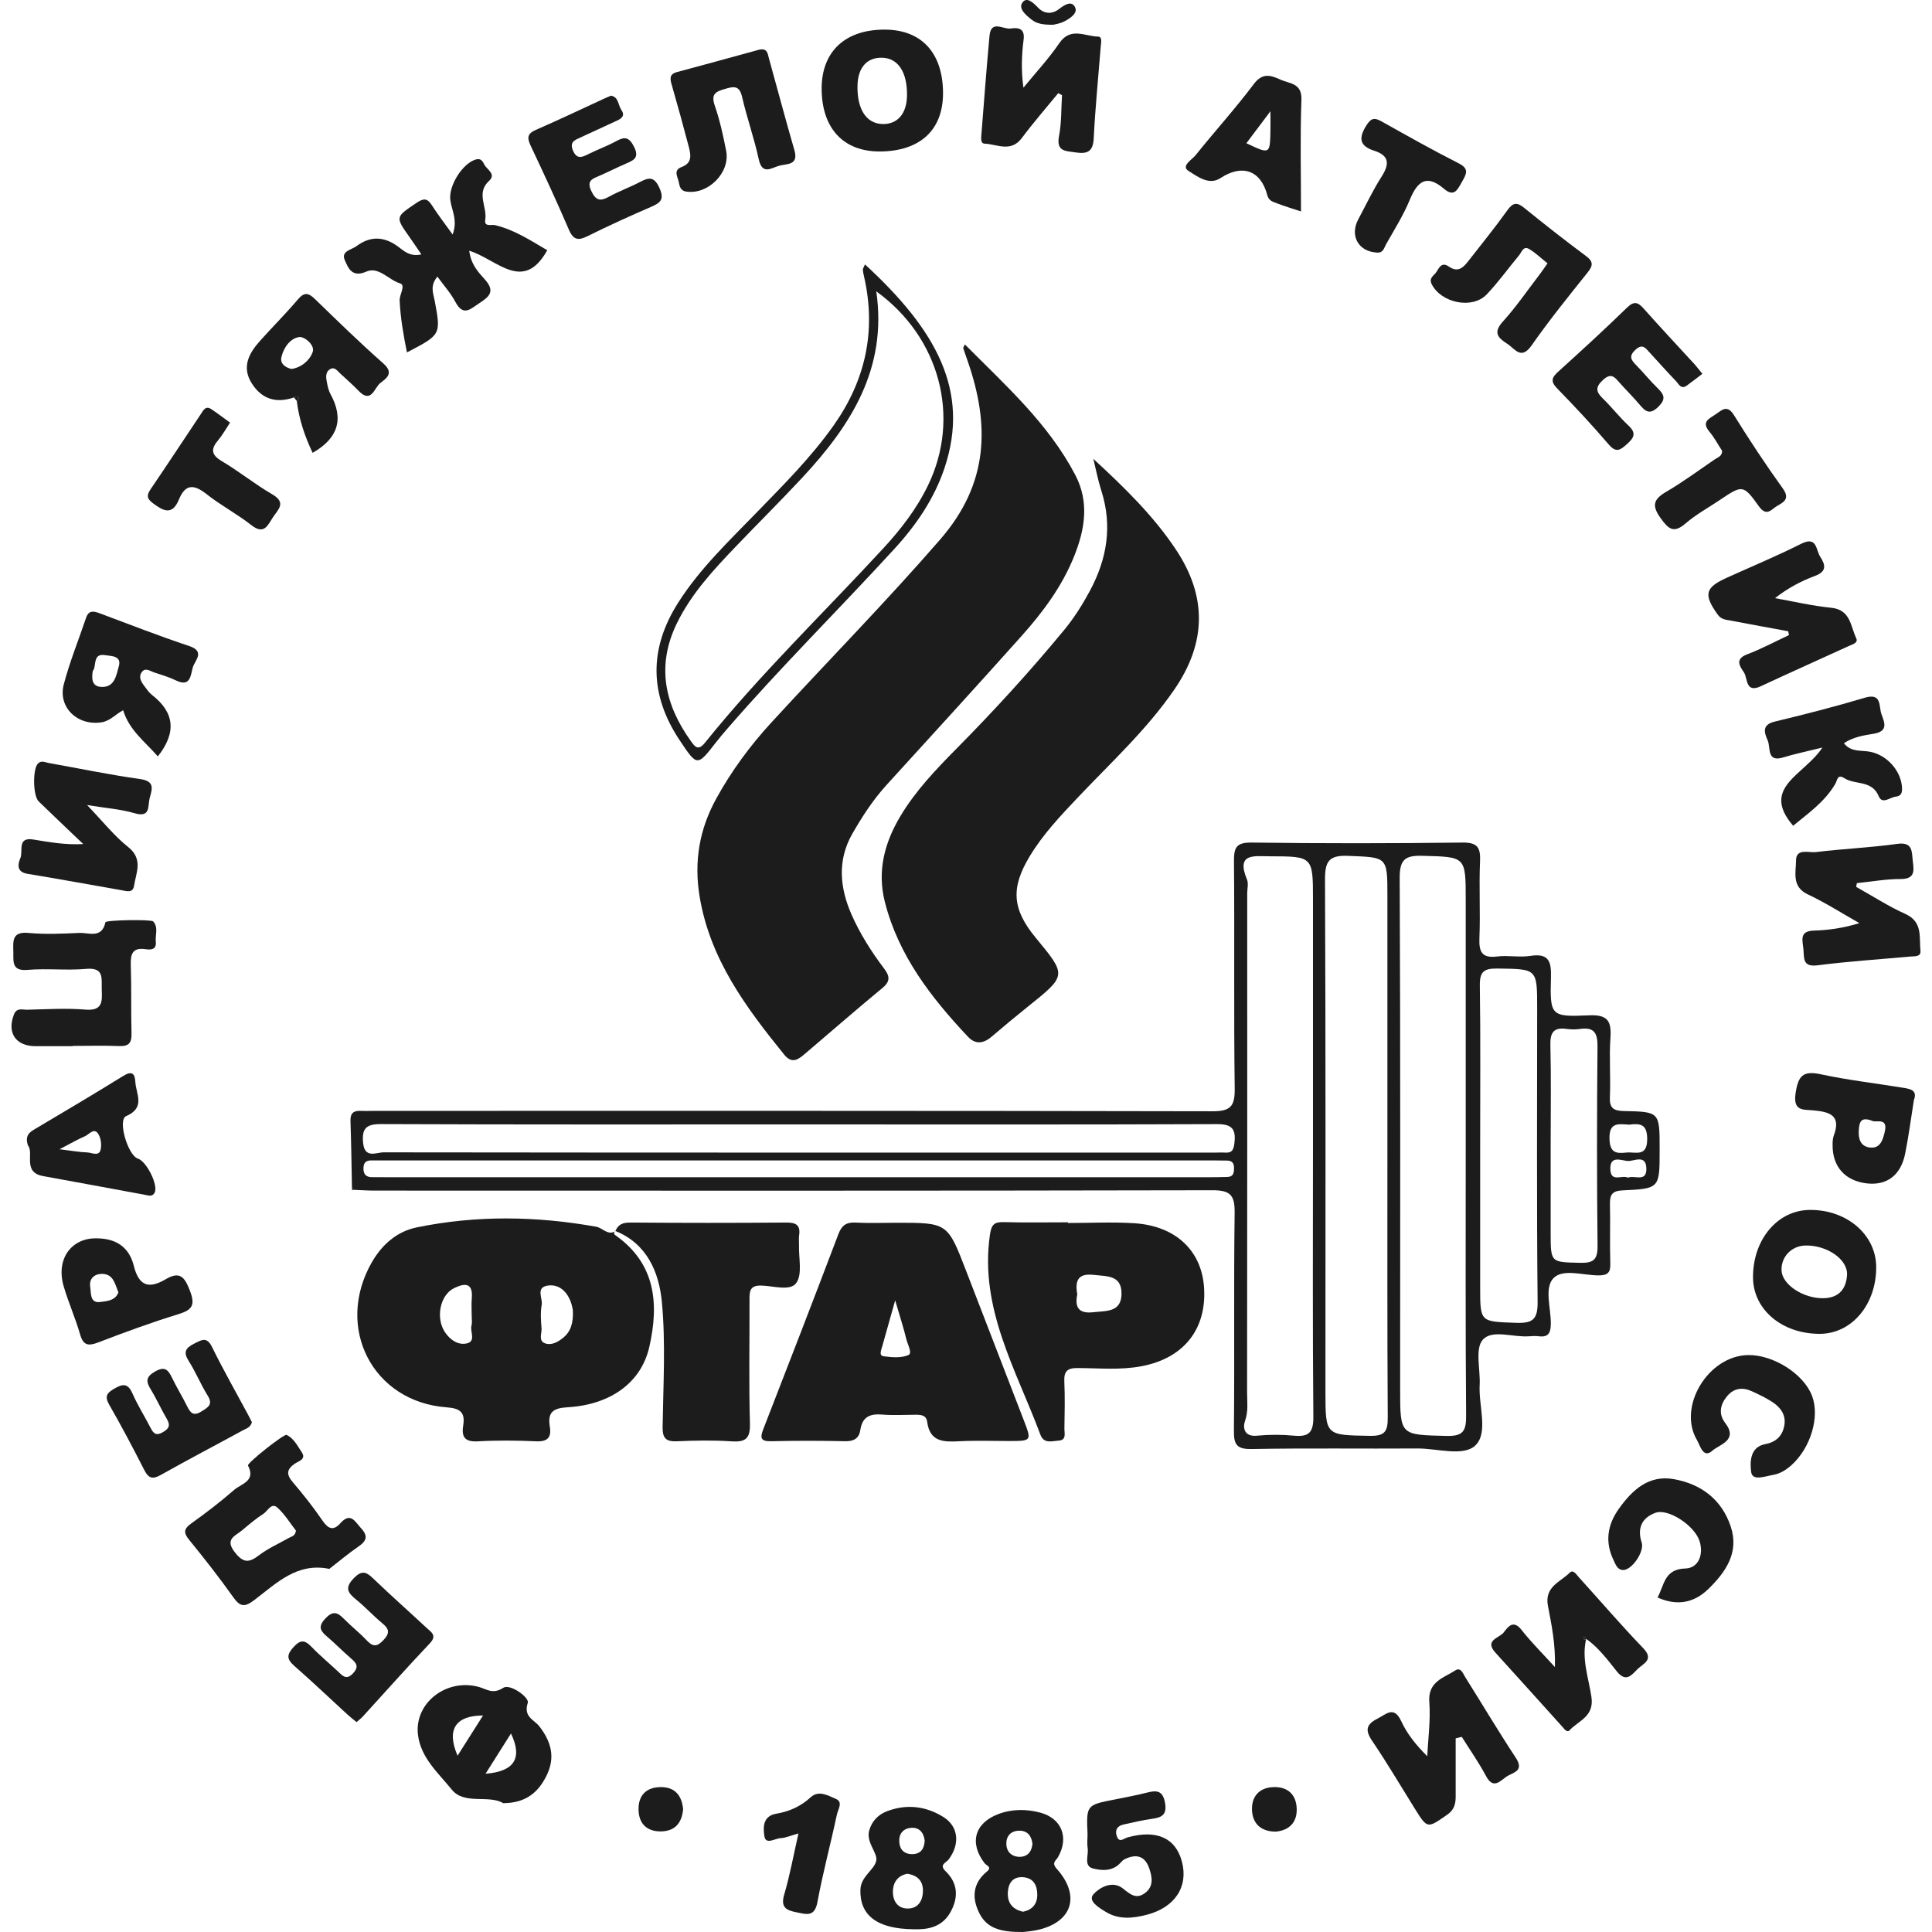<svg width="84" height="84" viewBox="0 0 84 84" fill="none" xmlns="http://www.w3.org/2000/svg">
<path d="M41.952 14.976C43.719 16.756 45.578 18.408 46.753 20.654C47.37 21.834 47.17 23.021 46.7 24.189C46.175 25.496 45.346 26.611 44.42 27.647C42.481 29.817 40.516 31.965 38.557 34.116C37.965 34.765 37.487 35.5 37.056 36.253C36.402 37.398 36.507 38.593 37.026 39.769C37.394 40.603 37.879 41.368 38.426 42.093C38.665 42.408 38.741 42.645 38.377 42.947C37.245 43.882 36.136 44.849 35.017 45.801C34.725 46.05 34.446 46.286 34.096 45.854C32.432 43.799 30.867 41.699 30.418 38.979C30.167 37.458 30.407 36.052 31.147 34.712C31.806 33.516 32.603 32.434 33.529 31.423C35.973 28.759 38.509 26.185 40.883 23.449C42.993 21.014 43.041 18.484 42.069 15.687C42.005 15.503 41.939 15.319 41.879 15.133C41.873 15.116 41.901 15.086 41.952 14.976Z" fill="#1C1C1C"/>
<path d="M15.304 51.704C15.284 50.714 15.272 49.723 15.238 48.733C15.226 48.384 15.387 48.285 15.694 48.298C15.92 48.309 16.145 48.298 16.372 48.298C28.485 48.298 40.599 48.29 52.712 48.316C53.495 48.317 53.693 48.109 53.683 47.332C53.639 44.039 53.68 40.746 53.651 37.451C53.646 36.845 53.753 36.625 54.424 36.633C57.472 36.674 60.522 36.672 63.57 36.633C64.231 36.625 64.377 36.834 64.35 37.451C64.3 38.556 64.368 39.667 64.323 40.772C64.297 41.379 64.422 41.672 65.097 41.586C65.57 41.527 66.065 41.634 66.533 41.561C67.337 41.435 67.454 41.796 67.433 42.502C67.386 44.165 67.421 44.22 69.086 44.145C69.908 44.107 70.069 44.4 70.019 45.133C69.959 45.98 70.034 46.838 69.995 47.687C69.971 48.184 70.153 48.297 70.619 48.307C72.158 48.336 72.158 48.355 72.158 49.937C72.158 49.965 72.158 49.993 72.158 50.022C72.158 51.66 72.16 51.682 70.551 51.755C70.085 51.776 69.988 51.953 69.998 52.367C70.02 53.218 69.985 54.072 70.013 54.922C70.027 55.328 69.91 55.454 69.496 55.452C68.827 55.449 67.952 55.15 67.543 55.571C67.135 55.994 67.433 56.872 67.427 57.549C67.423 57.932 67.338 58.152 66.909 58.099C66.77 58.082 66.626 58.087 66.486 58.099C65.791 58.155 64.87 57.785 64.465 58.254C64.123 58.648 64.37 59.548 64.333 60.223C64.284 61.119 64.716 62.283 64.155 62.836C63.638 63.347 62.49 62.97 61.62 62.977C59.221 62.993 56.823 62.957 54.426 63.001C53.766 63.013 53.641 62.81 53.648 62.19C53.68 59.038 53.637 55.887 53.68 52.735C53.69 51.968 53.5 51.748 52.715 51.75C40.574 51.776 28.432 51.769 16.291 51.765C15.981 51.765 15.672 51.743 15.364 51.731L15.35 51.689L15.304 51.704ZM63.727 49.855C63.727 46.279 63.727 42.703 63.727 39.125C63.727 37.226 63.726 37.261 61.852 37.209C61.105 37.189 60.852 37.354 60.856 38.172C60.891 45.58 60.876 52.989 60.876 60.397C60.876 62.422 60.878 62.381 62.895 62.432C63.646 62.451 63.749 62.188 63.744 61.52C63.712 57.632 63.729 53.742 63.727 49.855ZM57.086 49.771C57.086 46.226 57.086 42.679 57.086 39.134C57.086 37.231 57.086 37.235 55.209 37.23C54.527 37.228 53.732 37.078 54.217 38.242C54.288 38.411 54.227 38.636 54.227 38.834C54.227 46.067 54.231 53.301 54.221 60.535C54.221 60.947 54.282 61.356 54.131 61.782C54.026 62.081 54.097 62.474 54.648 62.422C55.178 62.37 55.722 62.37 56.253 62.42C56.896 62.481 57.109 62.295 57.102 61.6C57.067 57.658 57.086 53.715 57.086 49.771ZM60.322 49.775C60.322 46.17 60.322 42.563 60.322 38.958C60.322 37.23 60.32 37.281 58.613 37.211C57.767 37.177 57.606 37.458 57.609 38.256C57.642 45.667 57.628 53.076 57.628 60.487C57.628 62.428 57.628 62.394 59.564 62.428C60.228 62.44 60.342 62.221 60.337 61.614C60.312 57.668 60.323 53.72 60.322 49.775ZM34.778 48.888C28.707 48.888 22.636 48.898 16.566 48.873C15.911 48.87 15.727 49.071 15.788 49.691C15.855 50.392 16.367 50.1 16.683 50.102C28.712 50.117 40.74 50.114 52.769 50.114C52.939 50.114 53.108 50.103 53.278 50.114C53.578 50.133 53.637 49.972 53.67 49.703C53.741 49.101 53.581 48.871 52.908 48.875C46.863 48.9 40.821 48.888 34.778 48.888ZM64.355 49.834C64.355 51.878 64.355 53.92 64.355 55.963C64.355 57.497 64.355 57.458 65.909 57.514C66.635 57.54 66.862 57.375 66.853 56.596C66.809 52.34 66.833 48.084 66.833 43.826C66.833 42.106 66.832 42.132 65.101 42.11C64.519 42.103 64.331 42.244 64.341 42.855C64.375 45.181 64.353 47.508 64.355 49.834ZM34.739 51.184C40.693 51.184 46.646 51.184 52.6 51.184C52.854 51.184 53.107 51.179 53.361 51.172C53.637 51.165 53.656 50.976 53.653 50.761C53.649 50.55 53.546 50.46 53.344 50.46C53.147 50.46 52.949 50.453 52.752 50.453C40.704 50.453 28.656 50.453 16.608 50.453C16.467 50.453 16.327 50.456 16.184 50.453C15.96 50.446 15.811 50.506 15.803 50.777C15.794 51.068 15.925 51.188 16.201 51.182C16.427 51.179 16.652 51.184 16.878 51.184C22.831 51.184 28.785 51.184 34.739 51.184ZM67.42 49.773C67.42 51.048 67.42 52.323 67.42 53.599C67.42 54.905 67.42 54.874 68.698 54.905C69.273 54.919 69.466 54.777 69.459 54.165C69.427 51.275 69.429 48.384 69.457 45.493C69.463 44.903 69.3 44.654 68.706 44.736C68.513 44.764 68.31 44.764 68.117 44.736C67.562 44.658 67.394 44.878 67.408 45.437C67.444 46.882 67.42 48.328 67.42 49.773ZM70.841 48.898C70.4 48.878 69.954 48.757 69.978 49.521C69.996 50.122 70.268 50.16 70.705 50.112C71.1 50.069 71.617 50.328 71.617 49.527C71.619 48.878 71.319 48.834 70.841 48.898ZM70.78 51.203C71.073 51.082 71.61 51.43 71.58 50.78C71.553 50.199 71.068 50.475 70.807 50.478C70.525 50.48 69.988 50.189 70.015 50.848C70.039 51.428 70.529 51.068 70.78 51.203Z" fill="#1C1C1C"/>
<path d="M47.536 19.95C48.881 21.189 50.137 22.411 51.118 23.881C52.493 25.938 52.451 27.954 51.057 29.981C49.861 31.723 48.313 33.142 46.874 34.661C46.114 35.464 45.353 36.265 44.777 37.218C43.934 38.61 44.005 39.532 45.039 40.782C46.385 42.411 46.384 42.41 44.695 43.763C44.166 44.187 43.642 44.62 43.127 45.063C42.773 45.368 42.42 45.432 42.083 45.074C40.481 43.369 39.064 41.545 38.472 39.214C38.13 37.865 38.458 36.635 39.155 35.472C39.818 34.368 40.7 33.448 41.595 32.542C43.227 30.891 44.794 29.178 46.272 27.385C46.706 26.858 47.067 26.284 47.389 25.684C48.132 24.3 48.372 22.863 47.884 21.334C47.74 20.881 47.65 20.412 47.536 19.95Z" fill="#1C1C1C"/>
<path d="M26.746 53.516C26.688 53.587 26.674 53.649 26.763 53.712C28.514 54.944 28.656 56.698 28.229 58.571C27.876 60.112 26.547 61.078 24.671 61.186C24.03 61.222 23.804 61.416 23.906 62.031C23.982 62.498 23.809 62.688 23.309 62.665C22.465 62.628 21.616 62.619 20.772 62.667C20.219 62.698 20.058 62.485 20.139 61.983C20.231 61.413 20.019 61.232 19.419 61.188C16.198 60.952 14.543 57.714 16.167 54.881C16.61 54.109 17.262 53.54 18.122 53.364C20.716 52.832 23.32 52.87 25.925 53.337C26.208 53.388 26.422 53.734 26.758 53.528L26.746 53.516ZM24.908 56.969C24.895 56.914 24.867 56.715 24.791 56.538C24.608 56.108 24.271 55.822 23.804 55.897C23.282 55.982 23.603 56.446 23.552 56.73C23.494 57.059 23.516 57.409 23.545 57.746C23.565 57.975 23.392 58.302 23.706 58.409C23.981 58.503 24.257 58.351 24.481 58.167C24.817 57.896 24.93 57.528 24.908 56.969ZM20.509 57.215C20.509 56.961 20.49 56.706 20.512 56.454C20.575 55.74 20.183 55.791 19.743 56.006C19.124 56.308 18.931 57.318 19.354 57.934C19.576 58.256 19.907 58.486 20.277 58.413C20.717 58.326 20.427 57.9 20.499 57.634C20.536 57.504 20.507 57.356 20.509 57.215Z" fill="#1C1C1C"/>
<path d="M38.979 53.163C41.199 53.163 41.199 53.163 42.006 55.256C42.84 57.421 43.676 59.584 44.512 61.748C44.861 62.652 44.859 62.652 43.852 62.653C43.147 62.653 42.442 62.626 41.739 62.662C41.059 62.696 40.43 62.721 40.311 61.815C40.272 61.517 40.026 61.51 39.792 61.511C39.313 61.513 38.831 61.542 38.355 61.503C37.829 61.459 37.492 61.597 37.406 62.173C37.353 62.529 37.131 62.67 36.749 62.662C35.678 62.638 34.607 62.636 33.535 62.662C33.054 62.674 33.042 62.508 33.193 62.121C34.291 59.302 35.381 56.48 36.455 53.65C36.599 53.272 36.8 53.134 37.2 53.156C37.792 53.188 38.387 53.163 38.979 53.163ZM38.921 56.536C38.692 57.349 38.521 57.946 38.356 58.544C38.316 58.694 38.199 58.938 38.419 58.968C38.773 59.018 39.179 59.05 39.492 58.917C39.682 58.837 39.465 58.467 39.409 58.235C39.291 57.748 39.133 57.266 38.921 56.536Z" fill="#1C1C1C"/>
<path d="M46.433 53.173C47.391 53.173 48.352 53.124 49.308 53.183C51.115 53.296 52.251 54.377 52.351 55.994C52.463 57.796 51.468 59.052 49.632 59.401C48.711 59.577 47.775 59.483 46.846 59.48C46.399 59.478 46.255 59.625 46.275 60.066C46.306 60.744 46.289 61.426 46.279 62.106C46.275 62.312 46.379 62.612 46.031 62.635C45.744 62.652 45.388 62.791 45.233 62.374C44.187 59.563 42.581 56.899 43.039 53.695C43.102 53.25 43.217 53.124 43.641 53.136C44.57 53.161 45.502 53.144 46.431 53.144C46.433 53.154 46.433 53.163 46.433 53.173ZM46.838 56.274C46.721 56.843 46.901 57.126 47.535 57.053C48.094 56.988 48.754 57.068 48.762 56.25C48.769 55.435 48.128 55.496 47.557 55.43C46.851 55.348 46.736 55.699 46.838 56.274Z" fill="#1C1C1C"/>
<path d="M26.756 53.526C26.876 53.233 27.083 53.153 27.403 53.154C29.658 53.172 31.913 53.173 34.169 53.154C34.595 53.151 34.813 53.248 34.744 53.714C34.724 53.852 34.744 53.996 34.74 54.138C34.722 54.699 34.893 55.398 34.623 55.779C34.361 56.149 33.623 55.907 33.101 55.894C32.584 55.88 32.586 56.161 32.587 56.531C32.594 58.317 32.555 60.103 32.606 61.888C32.625 62.558 32.408 62.708 31.796 62.667C31.009 62.614 30.218 62.63 29.429 62.664C28.951 62.684 28.802 62.529 28.809 62.041C28.836 60.228 28.946 58.401 28.777 56.604C28.654 55.319 28.134 54.071 26.747 53.517C26.746 53.516 26.756 53.526 26.756 53.526Z" fill="#1C1C1C"/>
<path d="M18.321 11.061C18.122 10.772 17.968 10.538 17.807 10.311C17.178 9.423 17.19 9.442 18.107 8.822C18.414 8.614 18.575 8.609 18.777 8.924C19.029 9.321 19.319 9.693 19.68 10.197C19.916 9.56 19.626 9.125 19.577 8.68C19.509 8.063 20.106 7.114 20.677 6.937C20.916 6.862 20.991 7.024 21.058 7.156C21.172 7.378 21.587 7.566 21.262 7.866C20.685 8.394 21.194 8.997 21.097 9.556C21.041 9.88 21.367 9.751 21.523 9.788C22.382 9.994 23.101 10.477 23.794 10.879C22.748 12.757 21.613 11.274 20.401 10.901C20.48 11.518 20.811 11.847 21.084 12.154C21.54 12.667 21.277 12.897 20.845 13.178C20.462 13.427 20.146 13.782 19.799 13.126C19.597 12.744 19.299 12.415 19.017 12.026C18.677 12.437 18.844 12.766 18.902 13.085C19.173 14.55 19.177 14.55 17.693 15.322C17.541 14.567 17.412 13.828 17.376 13.069C17.364 12.805 17.653 12.399 17.395 12.321C16.89 12.168 16.464 11.573 15.924 11.81C15.303 12.082 15.14 11.653 14.991 11.312C14.815 10.915 15.284 10.864 15.5 10.702C16.091 10.259 16.685 10.269 17.291 10.71C17.556 10.901 17.809 11.174 18.321 11.061Z" fill="#1C1C1C"/>
<path d="M14.318 68.213C12.914 67.92 12.016 68.841 11.06 69.565C10.648 69.879 10.448 69.877 10.144 69.447C9.539 68.595 8.893 67.77 8.232 66.96C7.974 66.645 7.981 66.477 8.319 66.234C8.961 65.776 9.59 65.292 10.185 64.774C10.489 64.51 11.138 64.397 10.782 63.719C10.729 63.618 12.351 62.331 12.463 62.386C12.78 62.543 12.935 62.866 13.121 63.143C13.325 63.446 12.979 63.529 12.826 63.633C12.462 63.881 12.438 64.099 12.726 64.438C13.184 64.975 13.623 65.532 14.023 66.115C14.276 66.482 14.496 66.567 14.805 66.222C15.244 65.732 15.432 66.154 15.696 66.441C16.01 66.78 15.944 66.995 15.586 67.24C15.149 67.54 14.738 67.886 14.318 68.213ZM12.867 66.548C12.619 66.233 12.384 65.837 12.058 65.546C11.801 65.314 11.638 65.698 11.451 65.819C11.123 66.03 10.822 66.286 10.522 66.538C10.231 66.782 9.759 66.915 10.209 67.489C10.578 67.963 10.824 67.954 11.261 67.62C11.658 67.317 12.128 67.112 12.565 66.863C12.68 66.799 12.84 66.785 12.867 66.548Z" fill="#1C1C1C"/>
<path d="M3.155 45.486C2.619 45.486 2.083 45.486 1.548 45.486C0.685 45.486 0.296 44.908 0.605 44.111C0.725 43.799 0.973 43.904 1.175 43.901C2.021 43.882 2.872 43.826 3.712 43.896C4.47 43.959 4.443 43.541 4.424 43.023C4.406 42.551 4.546 42.052 3.741 42.125C2.902 42.202 2.046 42.096 1.205 42.169C0.51 42.229 0.586 41.827 0.58 41.39C0.571 40.916 0.512 40.494 1.241 40.562C1.968 40.63 2.707 40.596 3.439 40.562C3.857 40.541 4.426 40.828 4.585 40.098C4.607 39.999 6.574 39.967 6.66 40.062C6.899 40.325 6.742 40.652 6.774 40.949C6.811 41.298 6.55 41.302 6.326 41.269C5.769 41.189 5.669 41.47 5.686 41.958C5.72 42.95 5.691 43.944 5.718 44.936C5.728 45.334 5.608 45.496 5.192 45.481C4.516 45.454 3.838 45.474 3.161 45.474C3.155 45.478 3.155 45.481 3.155 45.486Z" fill="#1C1C1C"/>
<path d="M80.702 38.559C81.414 38.956 82.103 39.405 82.842 39.737C83.606 40.08 83.437 40.744 83.498 41.329C83.528 41.612 83.25 41.571 83.062 41.588C81.716 41.711 80.365 41.798 79.024 41.97C78.373 42.053 78.444 41.672 78.41 41.278C78.376 40.891 78.21 40.478 78.87 40.46C79.512 40.441 80.153 40.349 80.843 40.136C80.097 39.715 79.373 39.25 78.6 38.886C77.886 38.551 78.088 37.92 78.088 37.412C78.088 36.867 78.649 37.085 78.954 37.047C80.127 36.903 81.314 36.855 82.484 36.691C83.177 36.594 83.116 37.03 83.165 37.441C83.216 37.855 83.272 38.22 82.636 38.218C82.002 38.217 81.368 38.333 80.734 38.397C80.726 38.452 80.714 38.506 80.702 38.559Z" fill="#1C1C1C"/>
<path d="M21.877 78.399C21.25 78.017 20.189 78.488 19.641 77.808C19.068 77.095 18.295 76.434 18.173 75.427C18.005 74.043 19.412 72.955 20.826 73.347C21.163 73.441 21.423 73.68 21.882 73.383C22.179 73.192 23.021 73.802 22.947 74.034C22.748 74.654 23.223 74.767 23.445 75.052C23.957 75.708 24.154 76.393 23.774 77.177C23.418 77.917 22.874 78.394 21.877 78.399ZM19.894 76.335C20.292 75.704 20.629 75.174 21.002 74.586C19.795 74.591 19.407 75.205 19.894 76.335ZM21.111 77.119C22.37 77.024 22.728 76.434 22.216 75.369C21.85 75.948 21.513 76.482 21.111 77.119Z" fill="#1C1C1C"/>
<path d="M77.749 27.446C76.918 27.293 76.088 27.143 75.259 26.984C75.049 26.943 74.842 26.947 74.677 26.715C74.065 25.851 74.126 25.551 75.077 25.12C76.156 24.631 77.251 24.177 78.308 23.645C79.009 23.293 78.944 23.906 79.141 24.208C79.378 24.571 79.424 24.849 78.912 25.04C78.314 25.263 77.744 25.561 77.173 26.006C77.986 26.151 78.795 26.343 79.614 26.424C80.463 26.507 80.456 27.226 80.706 27.751C80.802 27.954 80.539 28.015 80.402 28.079C79.122 28.668 77.834 29.239 76.557 29.836C75.879 30.151 75.996 29.493 75.822 29.233C75.65 28.977 75.411 28.658 75.961 28.45C76.583 28.215 77.176 27.896 77.781 27.613C77.769 27.559 77.759 27.503 77.749 27.446Z" fill="#1C1C1C"/>
<path d="M63.29 75.582C63.29 76.422 63.29 77.264 63.29 78.104C63.29 78.425 63.233 78.684 62.926 78.897C62.053 79.505 62.066 79.522 61.507 78.627C60.895 77.644 60.306 76.645 59.657 75.687C59.337 75.215 59.41 74.97 59.891 74.723C60.281 74.523 60.608 74.152 60.927 74.842C61.175 75.375 61.546 75.851 62.056 76.359C62.092 75.573 62.203 74.782 62.144 74.003C62.076 73.115 62.76 72.957 63.272 72.628C63.514 72.473 63.604 72.756 63.699 72.907C64.434 74.078 65.143 75.27 65.904 76.425C66.301 77.029 65.745 77.064 65.477 77.26C65.201 77.463 64.914 77.787 64.614 77.226C64.299 76.635 63.911 76.084 63.555 75.515C63.468 75.537 63.38 75.559 63.29 75.582Z" fill="#1C1C1C"/>
<path d="M46.009 4.051C45.48 4.699 44.929 5.329 44.429 5.999C43.951 6.642 43.351 6.268 42.802 6.245C42.62 6.236 42.659 5.97 42.673 5.803C42.786 4.388 42.891 2.972 43.022 1.559C43.088 0.845 43.624 1.29 43.941 1.24C44.251 1.193 44.57 1.218 44.505 1.721C44.42 2.387 44.392 3.061 44.497 3.812C45.021 3.171 45.589 2.561 46.055 1.88C46.546 1.157 47.17 1.581 47.74 1.591C47.938 1.595 47.87 1.862 47.858 2.024C47.753 3.354 47.62 4.683 47.553 6.014C47.525 6.611 47.26 6.701 46.758 6.626C46.328 6.562 45.914 6.592 46.045 5.914C46.157 5.336 46.136 4.731 46.175 4.138C46.119 4.111 46.063 4.08 46.009 4.051Z" fill="#1C1C1C"/>
<path d="M68.971 71.23C68.749 72.106 69.071 72.947 69.193 73.787C69.317 74.637 68.635 74.806 68.247 75.225C68.128 75.353 68.006 75.162 67.92 75.067C66.952 73.998 65.992 72.923 65.021 71.857C64.521 71.309 65.189 71.222 65.379 70.975C65.564 70.734 65.791 70.403 66.155 70.867C66.569 71.395 67.05 71.871 67.605 72.481C67.635 71.487 67.46 70.647 67.301 69.817C67.142 68.987 67.842 68.783 68.252 68.375C68.401 68.225 68.542 68.462 68.649 68.58C69.58 69.606 70.481 70.659 71.441 71.656C71.929 72.164 71.454 72.319 71.205 72.563C70.936 72.826 70.698 73.178 70.285 72.655C69.886 72.154 69.496 71.629 68.961 71.251C68.925 71.218 68.89 71.184 68.852 71.152C68.849 71.179 68.835 71.213 68.846 71.234C68.883 71.305 68.929 71.302 68.971 71.23Z" fill="#1C1C1C"/>
<path d="M3.786 35.002C4.469 35.713 4.962 36.342 5.571 36.826C6.235 37.354 5.918 37.937 5.827 38.517C5.774 38.851 5.484 38.738 5.277 38.703C3.918 38.469 2.562 38.215 1.2 37.993C0.707 37.913 0.775 37.572 0.888 37.303C1.01 37.008 0.737 36.384 1.443 36.5C2.133 36.613 2.819 36.741 3.619 36.698C2.974 36.081 2.323 35.469 1.683 34.845C1.429 34.598 1.419 33.444 1.643 33.206C1.794 33.045 1.953 33.144 2.111 33.172C3.441 33.41 4.767 33.686 6.103 33.874C6.764 33.968 6.603 34.334 6.505 34.712C6.42 35.043 6.556 35.565 5.854 35.358C5.242 35.178 4.589 35.135 3.786 35.002Z" fill="#1C1C1C"/>
<path d="M37.607 11.496C40.706 14.344 42.183 16.993 41.069 20.339C40.621 21.68 39.842 22.82 38.897 23.852C36.492 26.482 33.956 28.989 31.621 31.685C31.455 31.878 31.289 32.072 31.133 32.273C30.311 33.33 30.314 33.33 29.551 32.186C28.233 30.209 28.21 28.217 29.48 26.212C30.413 24.74 31.669 23.548 32.869 22.311C34.052 21.094 35.254 19.897 36.241 18.503C37.624 16.548 38.102 14.409 37.575 12.057C37.55 11.948 37.524 11.837 37.516 11.724C37.514 11.677 37.555 11.624 37.607 11.496ZM38.099 12.667C38.587 16.025 36.99 18.503 34.886 20.763C33.942 21.777 32.957 22.754 31.999 23.754C31.021 24.777 30.055 25.813 29.426 27.107C28.534 28.943 28.895 30.628 30.036 32.219C30.214 32.468 30.353 32.664 30.655 32.287C33.054 29.306 35.809 26.654 38.397 23.848C39.169 23.013 39.858 22.12 40.355 21.089C41.776 18.142 40.869 14.671 38.099 12.667Z" fill="#1C1C1C"/>
<path d="M6.862 32.887C6.318 32.258 5.618 31.753 5.355 30.881C5.03 31.044 4.801 31.343 4.419 31.404C3.378 31.571 2.509 30.758 2.773 29.754C3.031 28.774 3.417 27.828 3.741 26.865C3.858 26.517 4.075 26.569 4.341 26.667C5.631 27.15 6.916 27.652 8.223 28.087C8.932 28.322 8.478 28.711 8.386 29.008C8.288 29.325 8.301 29.899 7.654 29.585C7.352 29.439 7.025 29.342 6.705 29.236C6.53 29.18 6.325 29.008 6.167 29.219C6.006 29.435 6.14 29.648 6.279 29.832C6.381 29.967 6.479 30.115 6.61 30.216C7.584 30.973 7.688 31.844 6.862 32.887ZM4.033 29.173C3.972 29.534 4.014 29.832 4.372 29.863C4.989 29.916 5.055 29.359 5.167 28.965C5.301 28.5 4.811 28.527 4.577 28.486C4.004 28.389 4.213 28.973 4.033 29.173Z" fill="#1C1C1C"/>
<path d="M32.899 2.19C33.366 2.036 33.371 2.316 33.428 2.524C33.8 3.858 34.152 5.198 34.539 6.528C34.734 7.196 34.208 7.114 33.876 7.206C33.542 7.298 33.14 7.627 32.989 6.925C32.793 6.015 32.476 5.13 32.267 4.221C32.157 3.741 31.948 3.741 31.552 3.857C31.146 3.976 30.894 4.06 31.075 4.586C31.296 5.225 31.443 5.894 31.572 6.558C31.757 7.509 30.782 8.476 29.836 8.329C29.565 8.287 29.548 8.077 29.509 7.901C29.461 7.681 29.261 7.402 29.639 7.26C30.126 7.08 30.031 6.7 29.936 6.34C29.706 5.466 29.466 4.593 29.216 3.724C29.138 3.456 29.072 3.231 29.433 3.134C30.63 2.814 31.823 2.485 32.899 2.19Z" fill="#1C1C1C"/>
<path d="M67.284 11.45C67.003 11.227 66.76 10.988 66.477 10.823C66.228 10.678 66.157 10.971 66.043 11.106C65.572 11.668 65.145 12.272 64.64 12.8C64.014 13.456 62.675 13.177 62.253 12.367C62.115 12.101 62.316 12.001 62.421 11.866C62.558 11.69 62.651 11.353 62.995 11.591C63.431 11.893 63.662 11.58 63.892 11.285C64.448 10.572 65.018 9.87 65.543 9.135C65.789 8.793 65.964 8.789 66.276 9.043C67.152 9.754 68.04 10.451 68.946 11.123C69.285 11.375 69.268 11.547 69.019 11.857C68.188 12.894 67.354 13.928 66.593 15.016C66.132 15.674 65.872 15.166 65.535 14.949C65.138 14.695 64.899 14.469 65.342 13.981C65.928 13.335 66.423 12.606 66.956 11.912C67.057 11.777 67.149 11.639 67.284 11.45Z" fill="#1C1C1C"/>
<path d="M12.782 17.279C12.014 17.547 11.383 17.358 10.946 16.667C10.498 15.96 10.821 15.363 11.3 14.826C11.846 14.215 12.429 13.635 12.96 13.009C13.245 12.674 13.431 12.749 13.703 13.011C14.677 13.956 15.649 14.905 16.666 15.801C17.144 16.224 16.803 16.447 16.537 16.652C16.273 16.855 16.147 17.574 15.588 16.989C15.333 16.725 15.057 16.482 14.786 16.233C14.667 16.124 14.554 15.943 14.364 16.043C14.157 16.152 14.167 16.374 14.203 16.568C14.238 16.763 14.277 16.967 14.37 17.136C14.967 18.227 14.691 19.064 13.592 19.688C13.26 18.99 13.001 18.239 12.904 17.433C12.933 17.39 12.994 17.334 12.984 17.305C12.94 17.191 12.857 17.245 12.782 17.279ZM12.677 16.043C13.119 15.972 13.475 15.658 13.597 15.297C13.699 14.999 13.228 14.62 13.006 14.654C12.611 14.716 12.333 15.114 12.236 15.525C12.17 15.805 12.39 15.975 12.677 16.043Z" fill="#1C1C1C"/>
<path d="M41.001 4.061C40.999 5.655 40.001 6.574 38.263 6.586C36.673 6.596 35.73 5.583 35.724 3.862C35.719 2.231 36.758 1.269 38.506 1.288C40.087 1.307 41.003 2.323 41.001 4.061ZM39.435 4.158C39.45 3.144 39.053 2.532 38.363 2.51C37.692 2.488 37.295 2.938 37.282 3.739C37.265 4.75 37.665 5.367 38.356 5.392C39.014 5.416 39.423 4.951 39.435 4.158Z" fill="#1C1C1C"/>
<path d="M79.129 57.993C77.483 58 76.225 56.94 76.218 55.541C76.21 53.903 77.271 52.628 78.665 52.606C80.277 52.58 81.558 53.667 81.574 55.07C81.589 56.706 80.519 57.986 79.129 57.993ZM78.495 54.153C77.886 54.167 77.425 54.656 77.459 55.251C77.495 55.863 78.417 56.463 79.287 56.444C79.945 56.429 80.267 56.05 80.306 55.435C80.348 54.76 79.436 54.131 78.495 54.153Z" fill="#1C1C1C"/>
<path d="M80.17 32.314C80.48 32.72 80.946 32.607 81.338 32.691C82.077 32.849 82.684 33.553 82.698 34.296C82.701 34.515 82.623 34.612 82.426 34.636C82.174 34.665 81.836 34.987 81.686 34.622C81.387 33.904 80.66 34.138 80.187 33.833C79.885 33.639 79.887 33.92 79.799 34.075C79.334 34.876 78.588 35.38 77.963 35.902C76.525 34.232 78.459 33.697 79.234 32.502C78.49 32.688 78.01 32.783 77.546 32.928C76.795 33.163 76.995 32.505 76.856 32.191C76.701 31.844 76.598 31.508 77.169 31.372C78.481 31.058 79.79 30.721 81.084 30.335C81.828 30.114 81.684 30.714 81.799 31.039C81.919 31.384 82.135 31.796 81.458 31.903C81.028 31.972 80.57 32.045 80.17 32.314Z" fill="#1C1C1C"/>
<path d="M10.953 61.835C10.885 62.074 10.7 62.111 10.56 62.188C9.371 62.837 8.171 63.463 6.991 64.128C6.634 64.329 6.459 64.279 6.274 63.916C5.786 62.958 5.284 62.006 4.748 61.073C4.528 60.69 4.665 60.552 4.986 60.366C5.352 60.155 5.566 60.148 5.757 60.582C5.986 61.099 6.289 61.581 6.549 62.084C6.669 62.318 6.779 62.439 7.067 62.277C7.347 62.12 7.422 61.975 7.251 61.687C7.006 61.273 6.812 60.83 6.561 60.42C6.345 60.071 6.328 59.867 6.744 59.63C7.195 59.372 7.327 59.59 7.493 59.931C7.691 60.339 7.93 60.726 8.13 61.131C8.275 61.423 8.4 61.59 8.758 61.368C9.054 61.182 9.275 61.068 9.024 60.668C8.724 60.189 8.512 59.655 8.208 59.18C7.959 58.788 8.064 58.607 8.444 58.418C8.775 58.252 8.993 58.102 9.224 58.575C9.709 59.565 10.258 60.525 10.78 61.498C10.846 61.619 10.905 61.743 10.953 61.835Z" fill="#1C1C1C"/>
<path d="M26.564 4.16C26.9 4.213 26.869 4.567 27.017 4.781C27.18 5.014 27.044 5.144 26.841 5.237C26.303 5.486 25.764 5.735 25.227 5.982C24.993 6.09 24.761 6.17 24.906 6.531C25.064 6.918 25.276 6.857 25.567 6.708C25.969 6.504 26.4 6.354 26.793 6.136C27.169 5.926 27.358 5.967 27.568 6.384C27.812 6.87 27.541 6.971 27.21 7.116C26.822 7.284 26.444 7.475 26.056 7.646C25.762 7.774 25.493 7.847 25.708 8.302C25.908 8.723 26.096 8.764 26.474 8.554C26.919 8.309 27.402 8.137 27.849 7.9C28.241 7.692 28.458 7.699 28.671 8.172C28.887 8.65 28.736 8.808 28.331 8.984C27.398 9.388 26.473 9.805 25.564 10.259C25.155 10.463 24.935 10.453 24.735 9.988C24.21 8.764 23.65 7.557 23.081 6.354C22.919 6.013 22.901 5.819 23.301 5.645C24.311 5.208 25.303 4.731 26.303 4.271C26.381 4.238 26.459 4.206 26.564 4.16Z" fill="#1C1C1C"/>
<path d="M74.016 16.253C73.784 16.43 73.563 16.604 73.336 16.766C73.084 16.947 72.985 16.689 72.865 16.565C72.473 16.158 72.097 15.735 71.714 15.317C71.541 15.128 71.409 14.929 71.109 15.205C70.798 15.49 70.922 15.658 71.148 15.887C71.466 16.207 71.748 16.565 72.073 16.879C72.366 17.162 72.439 17.358 72.094 17.693C71.724 18.051 71.536 17.888 71.288 17.593C71.015 17.269 70.712 16.971 70.429 16.654C70.217 16.417 70.064 16.178 69.696 16.519C69.347 16.841 69.391 17.039 69.695 17.332C70.079 17.705 70.41 18.137 70.802 18.501C71.151 18.829 71.054 19.023 70.741 19.306C70.442 19.575 70.266 19.701 69.941 19.321C69.223 18.484 68.472 17.675 67.701 16.887C67.391 16.57 67.482 16.401 67.76 16.149C68.766 15.239 69.768 14.322 70.739 13.376C71.058 13.066 71.224 13.146 71.475 13.429C72.188 14.232 72.924 15.016 73.65 15.808C73.745 15.909 73.826 16.02 74.016 16.253Z" fill="#1C1C1C"/>
<path d="M15.501 74.873C15.36 74.757 15.228 74.656 15.106 74.544C14.336 73.838 13.579 73.117 12.794 72.428C12.465 72.14 12.46 71.948 12.758 71.617C13.065 71.276 13.255 71.3 13.548 71.605C13.919 71.992 14.335 72.333 14.725 72.701C14.92 72.885 15.07 73.044 15.342 72.761C15.637 72.452 15.481 72.294 15.243 72.089C14.901 71.794 14.586 71.469 14.243 71.176C13.955 70.93 13.792 70.749 14.143 70.374C14.476 70.02 14.671 70.097 14.95 70.381C15.267 70.703 15.625 70.983 15.935 71.312C16.205 71.597 16.383 71.619 16.674 71.307C16.973 70.986 16.908 70.812 16.613 70.569C16.223 70.245 15.877 69.865 15.484 69.546C15.125 69.253 14.972 69.042 15.381 68.619C15.754 68.232 15.949 68.363 16.252 68.655C17.006 69.377 17.788 70.071 18.553 70.782C18.747 70.963 19.014 71.104 18.69 71.447C17.7 72.493 16.744 73.57 15.772 74.634C15.698 74.717 15.604 74.782 15.501 74.873Z" fill="#1C1C1C"/>
<path d="M1.214 49.8C1.078 49.369 1.278 49.233 1.511 49.094C2.796 48.331 4.084 47.569 5.355 46.782C5.727 46.551 5.864 46.662 5.884 47.037C5.913 47.566 6.34 48.159 5.484 48.527C5.104 48.691 5.559 50.235 5.996 50.374C6.376 50.497 6.891 51.533 6.723 51.854C6.618 52.057 6.432 51.97 6.276 51.943C4.806 51.675 3.338 51.397 1.868 51.133C0.966 50.969 1.492 50.126 1.214 49.8ZM2.59 49.967C3.136 50.034 3.46 50.095 3.787 50.105C3.987 50.112 4.291 50.289 4.37 50.001C4.431 49.781 4.387 49.456 4.255 49.275C4.075 49.028 3.87 49.328 3.687 49.405C3.402 49.524 3.138 49.682 2.59 49.967Z" fill="#1C1C1C"/>
<path d="M56.565 9.193C56.197 9.071 55.852 8.97 55.518 8.839C55.348 8.772 55.165 8.737 55.099 8.483C54.814 7.393 53.999 7.129 53.065 7.743C52.558 8.075 52.053 7.664 51.678 7.434C51.329 7.221 51.827 6.943 51.986 6.744C52.817 5.706 53.714 4.719 54.511 3.657C54.894 3.146 55.253 3.272 55.674 3.463C56.072 3.644 56.611 3.604 56.584 4.341C56.525 5.928 56.565 7.516 56.565 9.193ZM54.19 6.228C55.216 6.713 55.216 6.713 55.236 5.675C55.241 5.462 55.236 5.249 55.236 4.837C54.824 5.386 54.529 5.778 54.19 6.228Z" fill="#1C1C1C"/>
<path d="M72.068 69.456C72.365 68.909 72.358 68.22 73.28 68.195C73.835 68.179 74.077 67.61 73.899 67.02C73.694 66.337 72.536 65.571 71.977 65.774C71.38 65.991 71.175 66.448 71.377 67.066C71.507 67.465 70.936 68.3 70.543 68.261C70.315 68.239 70.244 68.017 70.159 67.843C69.775 67.053 69.881 66.306 70.383 65.602C70.97 64.779 71.682 64.118 72.772 64.31C73.957 64.52 74.859 65.193 75.25 66.373C75.625 67.499 75.033 68.351 74.275 69.088C73.655 69.691 72.918 69.838 72.068 69.456Z" fill="#1C1C1C"/>
<path d="M44.475 84C43.629 84.003 42.952 83.904 42.591 83.204C42.247 82.536 42.279 81.891 42.908 81.372C43.149 81.172 42.89 81.116 42.806 81.007C42.132 80.131 42.376 79.258 43.41 78.871C44.01 78.646 44.637 78.65 45.239 78.813C46.166 79.066 46.482 79.897 46.004 80.738C45.904 80.913 45.702 80.981 45.955 81.264C47.019 82.464 46.589 83.632 45.005 83.932C44.783 83.973 44.558 83.99 44.475 84ZM44.476 83.119C44.853 83.045 45.099 82.812 45.099 82.381C45.099 81.97 44.934 81.65 44.478 81.617C44.061 81.588 43.854 81.847 43.822 82.234C43.786 82.682 43.969 83.001 44.476 83.119ZM44.89 80.167C44.849 79.816 44.671 79.587 44.303 79.596C43.934 79.604 43.739 79.843 43.754 80.196C43.768 80.511 43.983 80.719 44.295 80.731C44.653 80.746 44.854 80.533 44.89 80.167Z" fill="#1C1C1C"/>
<path d="M76.004 58.916C77.106 58.898 78.424 59.739 78.785 60.69C79.129 61.597 78.729 62.948 77.89 63.702C77.654 63.913 77.391 64.078 77.076 64.129C76.735 64.186 76.188 64.409 76.137 63.995C76.089 63.608 76.062 62.916 76.751 62.788C77.235 62.698 77.508 62.416 77.583 61.955C77.654 61.511 77.408 61.186 77.062 60.959C76.781 60.775 76.474 60.629 76.167 60.489C75.767 60.305 75.389 60.349 75.094 60.7C74.791 61.061 74.706 61.476 75.008 61.868C75.593 62.628 74.747 62.807 74.45 63.074C74.048 63.436 73.916 62.837 73.784 62.616C72.921 61.165 74.267 58.944 76.004 58.916Z" fill="#1C1C1C"/>
<path d="M39.731 83.881C38.124 83.867 37.375 83.27 37.409 82.157C37.428 81.573 38.026 81.297 38.099 80.891C38.16 80.552 37.646 80.102 37.792 79.585C37.909 79.171 38.189 78.892 38.572 78.747C39.418 78.426 40.252 78.527 41.008 78.994C41.676 79.406 41.747 80.17 41.252 80.838C41.138 80.992 40.813 81.068 41.115 81.36C41.66 81.888 41.676 82.512 41.32 83.144C40.95 83.804 40.311 83.901 39.731 83.881ZM39.441 81.467C39.058 81.549 38.834 81.811 38.823 82.22C38.811 82.631 39.011 82.965 39.435 82.979C39.906 82.996 40.125 82.652 40.128 82.207C40.131 81.787 39.901 81.534 39.441 81.467ZM40.204 80.018C40.155 79.659 39.955 79.437 39.596 79.473C39.241 79.509 39.065 79.759 39.102 80.121C39.136 80.446 39.34 80.618 39.662 80.615C40.045 80.61 40.189 80.368 40.204 80.018Z" fill="#1C1C1C"/>
<path d="M83.213 47.828C83.081 48.65 82.984 49.41 82.833 50.158C82.643 51.106 82.028 51.557 81.151 51.45C80.219 51.336 79.675 50.727 79.678 49.793C79.678 49.654 79.682 49.502 79.729 49.374C80.073 48.467 79.51 48.339 78.832 48.276C78.403 48.237 77.953 48.319 78.068 47.538C78.181 46.771 78.39 46.541 79.165 46.708C80.321 46.957 81.501 47.092 82.669 47.283C83.004 47.336 83.391 47.368 83.213 47.828ZM81.416 48.737C80.911 48.539 80.845 48.778 80.819 49.11C80.789 49.49 80.874 49.827 81.274 49.889C81.748 49.96 81.862 49.568 81.948 49.197C82.092 48.578 81.565 48.815 81.416 48.737Z" fill="#1C1C1C"/>
<path d="M4.174 53.841C5.167 53.834 5.643 54.341 5.815 55.026C6.045 55.955 6.5 56.035 7.217 55.612C7.842 55.244 8.042 55.554 8.263 56.134C8.493 56.741 8.363 56.95 7.768 57.134C6.586 57.497 5.423 57.923 4.27 58.367C3.83 58.535 3.618 58.496 3.479 58.007C3.277 57.303 2.973 56.628 2.768 55.924C2.419 54.724 3.119 53.829 4.174 53.841ZM5.148 56.192C4.998 55.819 4.93 55.411 4.472 55.387C4.109 55.37 3.863 55.592 3.923 55.955C3.963 56.207 3.901 56.667 4.348 56.609C4.631 56.575 5.016 56.553 5.148 56.192Z" fill="#1C1C1C"/>
<path d="M47.285 79.757C47.229 78.478 47.229 78.479 48.475 78.237C48.945 78.145 49.415 78.053 49.879 77.937C50.291 77.833 50.556 77.849 50.652 78.377C50.747 78.895 50.523 79.019 50.098 79.078C49.681 79.135 49.267 79.233 48.855 79.325C48.596 79.383 48.464 79.541 48.552 79.819C48.658 80.153 48.862 79.931 49.023 79.887C50.277 79.538 51.108 79.901 51.384 80.927C51.681 82.021 51.091 82.928 49.869 83.248C49.255 83.409 48.635 83.473 48.069 83.12C47.784 82.945 47.277 82.65 47.546 82.352C47.791 82.084 48.352 81.738 48.819 82.106C49.133 82.353 49.391 82.592 49.774 82.312C50.169 82.025 50.099 81.619 49.967 81.234C49.776 80.676 49.386 80.594 48.892 80.838C48.819 80.874 48.762 80.944 48.704 81.005C48.365 81.368 47.897 81.336 47.519 81.237C47.102 81.128 47.341 80.659 47.289 80.352C47.258 80.158 47.285 79.955 47.285 79.757Z" fill="#1C1C1C"/>
<path d="M59.813 10.976C59.054 10.916 58.677 10.236 59.059 9.529C59.393 8.909 59.694 8.264 60.073 7.673C60.42 7.129 60.405 6.764 59.747 6.553C59.088 6.342 59.067 5.987 59.418 5.437C59.633 5.101 59.791 5.123 60.083 5.287C61.186 5.905 62.29 6.528 63.419 7.1C63.882 7.334 63.765 7.552 63.575 7.886C63.382 8.223 63.239 8.597 62.785 8.21C62.019 7.557 61.627 7.884 61.293 8.692C61.015 9.367 60.617 9.993 60.257 10.633C60.173 10.787 60.135 11.032 59.813 10.976Z" fill="#1C1C1C"/>
<path d="M74.874 19.602C74.698 19.331 74.538 19.026 74.323 18.769C73.955 18.329 74.32 18.203 74.596 18.012C74.879 17.816 75.099 17.583 75.394 18.056C76.066 19.137 76.767 20.199 77.508 21.23C77.822 21.666 77.59 21.816 77.278 21.99C77.018 22.135 76.817 22.495 76.469 22.007C75.789 21.056 75.755 21.08 74.754 21.753C74.262 22.084 73.735 22.37 73.289 22.756C72.77 23.204 72.543 23.006 72.199 22.526C71.802 21.971 71.894 21.704 72.448 21.38C73.177 20.954 73.858 20.448 74.557 19.971C74.684 19.884 74.877 19.841 74.874 19.602Z" fill="#1C1C1C"/>
<path d="M10.002 18.375C9.805 18.672 9.668 18.922 9.488 19.135C9.168 19.515 9.168 19.768 9.642 20.049C10.395 20.495 11.082 21.053 11.838 21.493C12.467 21.857 12.087 22.157 11.865 22.495C11.639 22.839 11.485 23.269 10.931 22.834C10.31 22.346 9.6 21.973 8.981 21.484C8.444 21.06 8.064 21.026 7.781 21.714C7.486 22.433 7.098 22.214 6.638 21.871C6.352 21.656 6.391 21.503 6.562 21.25C7.295 20.173 8.01 19.084 8.734 18C8.839 17.842 8.939 17.622 9.19 17.791C9.461 17.973 9.722 18.172 10.002 18.375Z" fill="#1C1C1C"/>
<path d="M34.715 79.715C34.369 79.81 34.156 79.911 33.94 79.919C33.696 79.928 33.296 80.223 33.235 79.838C33.183 79.493 33.142 78.96 33.747 78.858C34.31 78.762 34.812 78.544 35.246 78.143C35.598 77.818 36.01 78.072 36.348 78.215C36.665 78.35 36.432 78.677 36.387 78.893C36.117 80.163 35.776 81.421 35.541 82.698C35.419 83.359 35.066 83.23 34.641 83.146C34.205 83.059 33.927 82.947 34.095 82.377C34.344 81.53 34.502 80.656 34.715 79.715Z" fill="#1C1C1C"/>
<path d="M55.472 79.636C54.831 79.635 54.468 79.299 54.436 78.719C54.404 78.142 54.717 77.738 55.331 77.702C55.975 77.664 56.363 78.014 56.379 78.651C56.394 79.244 56.041 79.582 55.472 79.636Z" fill="#1C1C1C"/>
<path d="M29.701 78.658C29.648 79.26 29.346 79.616 28.741 79.626C28.137 79.635 27.782 79.302 27.763 78.702C27.742 78.056 28.104 77.697 28.748 77.7C29.358 77.704 29.645 78.08 29.701 78.658Z" fill="#1C1C1C"/>
<path d="M45.799 1.075C45.348 1.083 45.072 1.031 44.843 0.847C44.604 0.654 44.263 0.376 44.454 0.109C44.644 -0.156 44.927 0.119 45.134 0.334C45.402 0.611 45.743 0.628 46.048 0.391C46.284 0.209 46.589 0.011 46.741 0.311C46.874 0.574 46.526 0.799 46.28 0.927C46.089 1.029 45.86 1.058 45.799 1.075Z" fill="#1C1C1C"/>
<path d="M15.305 51.704L15.349 51.692L15.362 51.735L15.316 51.753L15.305 51.704Z" fill="#1C1C1C"/>
<path d="M68.971 71.23C68.929 71.303 68.883 71.307 68.844 71.234C68.834 71.213 68.847 71.179 68.851 71.152C68.886 71.184 68.922 71.218 68.959 71.251C68.958 71.251 68.971 71.23 68.971 71.23Z" fill="#1C1C1C"/>
<path d="M12.782 17.279C12.857 17.243 12.94 17.191 12.982 17.306C12.992 17.335 12.931 17.39 12.902 17.434C12.862 17.383 12.823 17.332 12.782 17.279Z" fill="#1C1C1C"/>
</svg>
